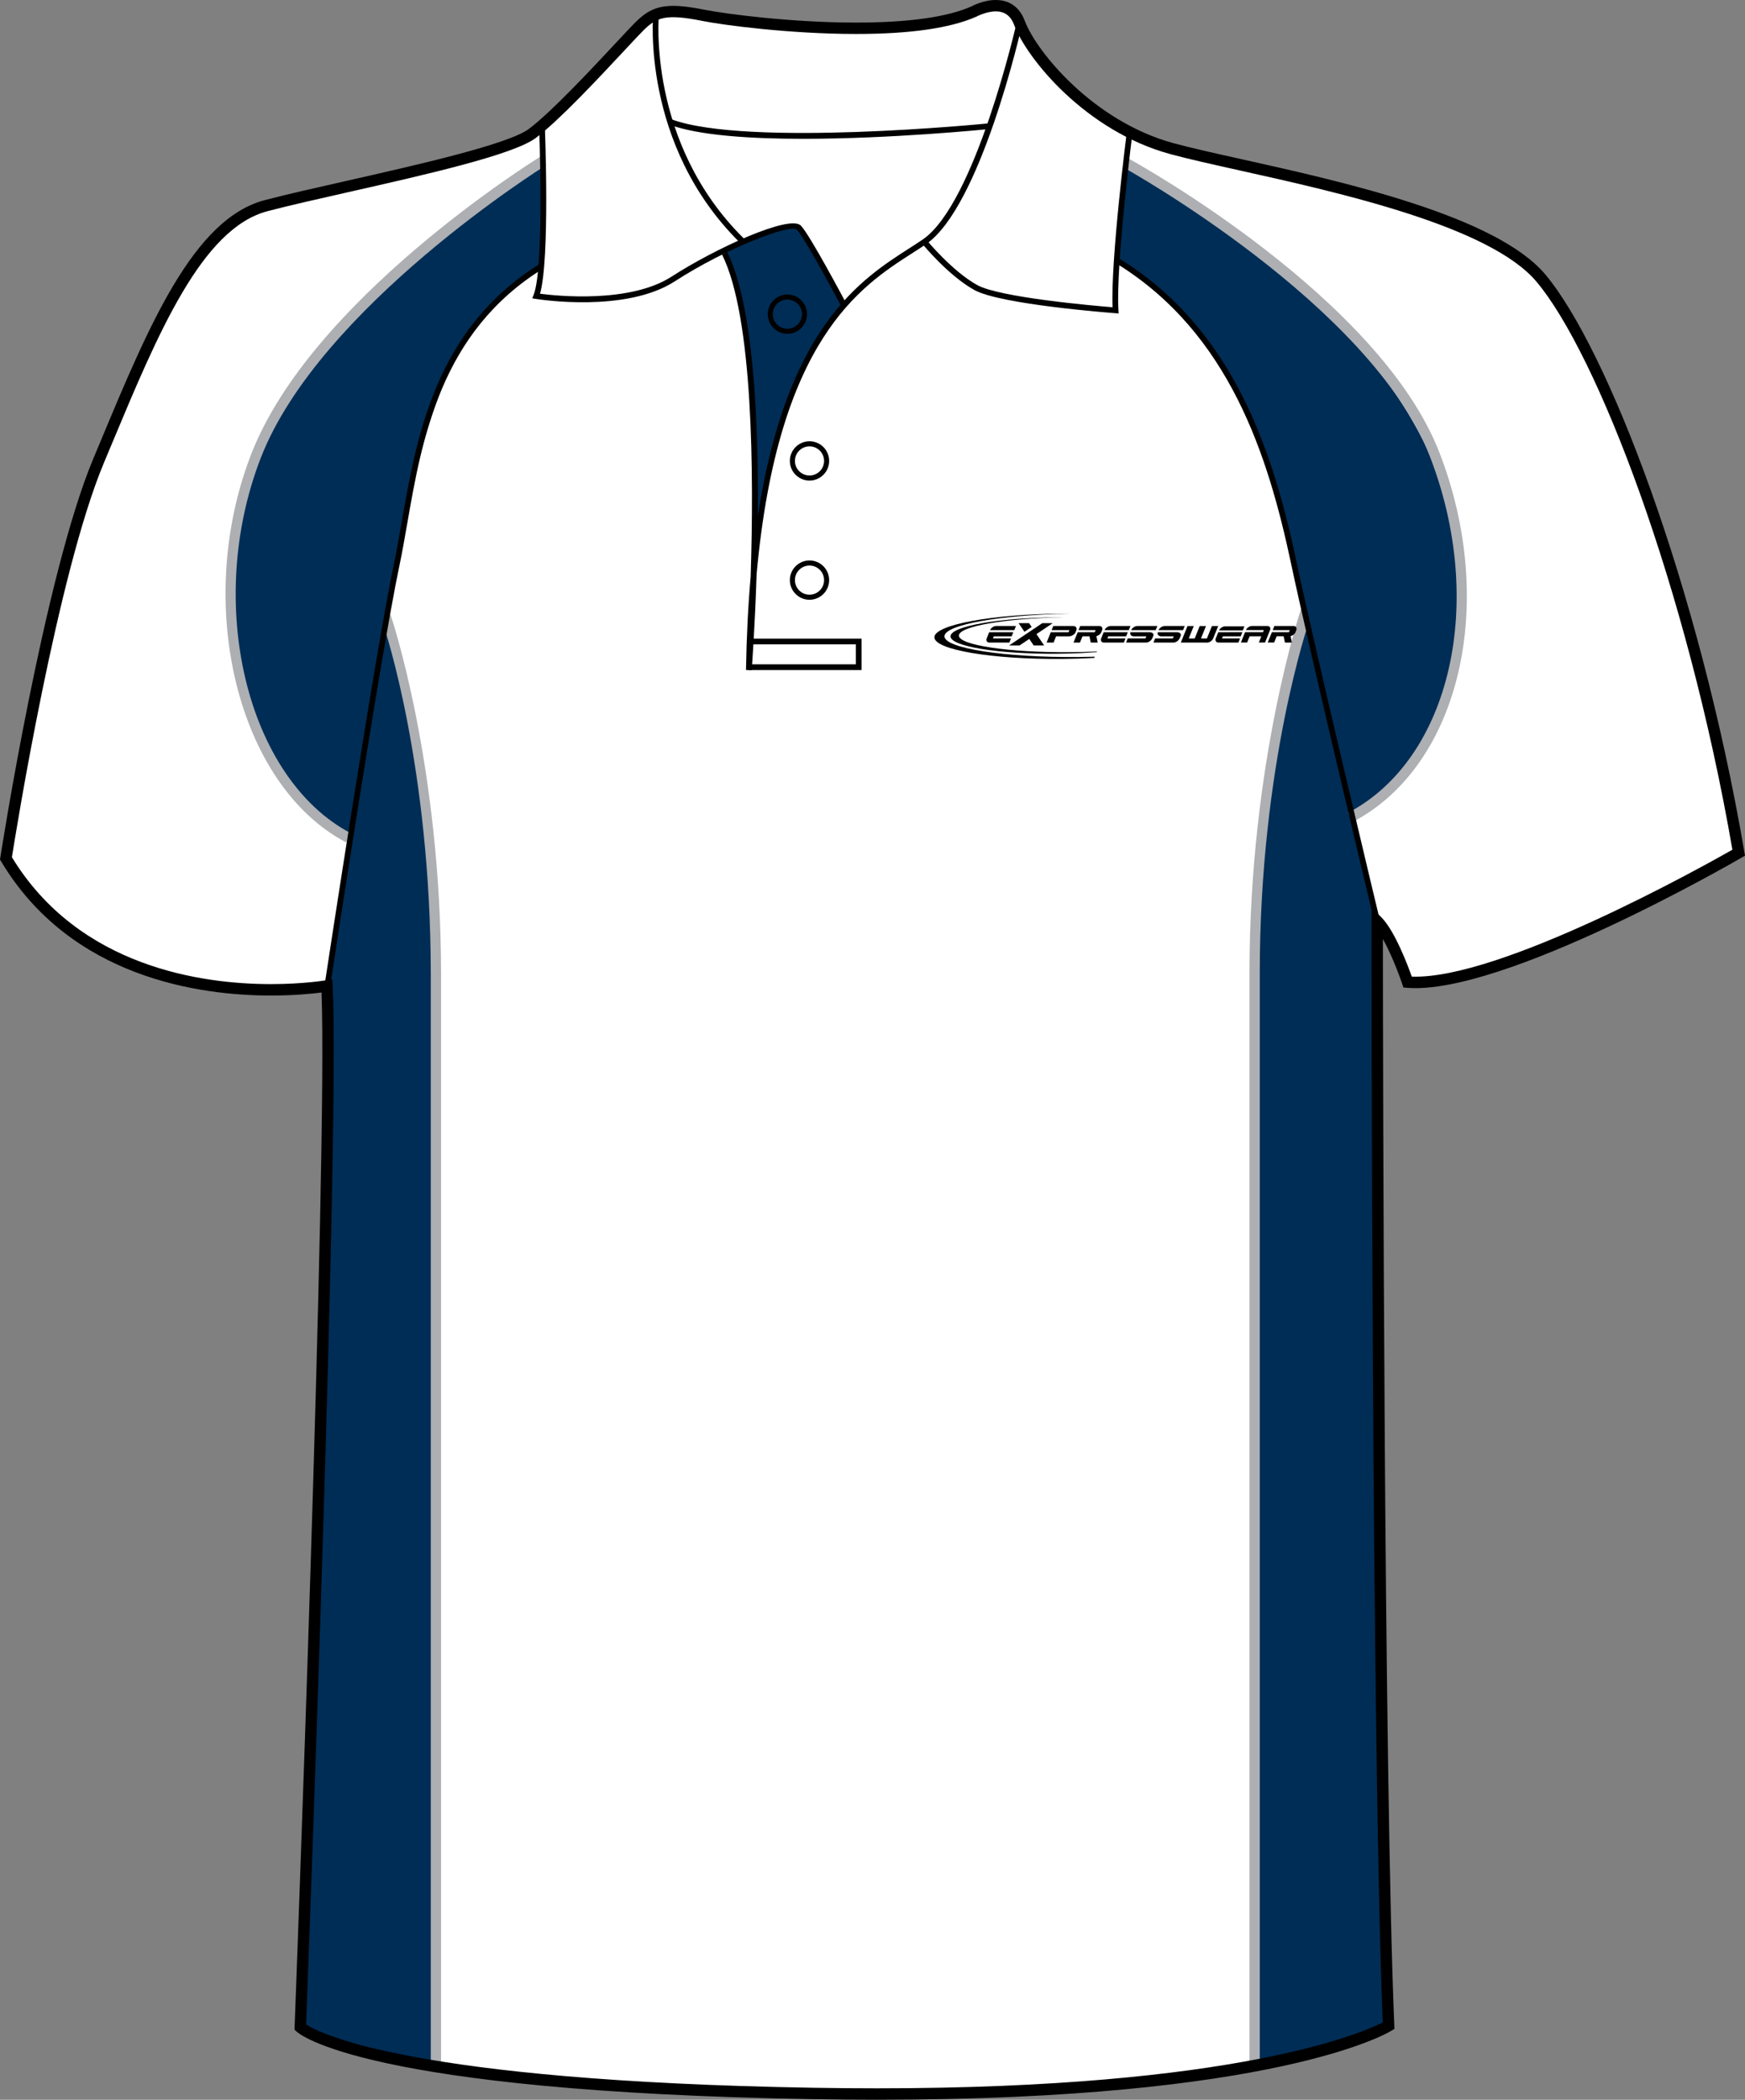 <?xml version="1.0" encoding="utf-8"?>
<!-- Generator: Adobe Illustrator 15.1.0, SVG Export Plug-In . SVG Version: 6.00 Build 0)  -->
<!DOCTYPE svg PUBLIC "-//W3C//DTD SVG 1.1//EN" "http://www.w3.org/Graphics/SVG/1.1/DTD/svg11.dtd">
<svg version="1.1" id="Layer_1" xmlns="http://www.w3.org/2000/svg" xmlns:xlink="http://www.w3.org/1999/xlink" x="0px" y="0px"
	 width="664.976px" height="800.002px" viewBox="0 0 664.976 800.002" enable-background="new 0 0 664.976 800.002"
	 xml:space="preserve">
<rect x="0" y="0" width="664.976" height="800.002" fill="#808080" stroke="none"/>
<g id="side" display="none">
</g>
<g id="back" display="none">
</g>
<g id="front">
	<path id="primary" fill="#FFFFFF" d="M124.589,376.729c0,0-90.337,9.721-122.319-48.589c0,0,16.462-106.569,35.312-151.524
		c18.854-44.954,36.251-89.912,63.808-97.16c27.553-7.25,89.909-18.85,101.506-27.549c11.602-8.702,34.801-34.804,40.603-40.603
		c5.803-5.802,10.154-7.255,24.652-4.353c14.502,2.9,76.855,10.154,102.962-1.449c0,0,13.052-7.25,17.399,4.35
		c4.352,11.601,26.104,39.153,58.001,47.853c31.904,8.702,117.453,21.751,140.66,49.303
		c23.207,27.552,58.014,117.461,75.408,218.968c0,0-89.912,52.203-126.158,49.302c0,0-5.805-17.399-11.604-23.201
		c0,0,0,316.421,4.35,420.827c0,0-46.397,28.711-218.959,25.813c-172.563-2.9-195.766-25.23-195.766-25.23
		S127.489,433.288,124.589,376.729z"/>
	<g id="secondary">
		<path fill="#002D56" d="M276.089,95.334c0,0,6.854,18.929,8.812,34.921c1.958,15.992,3.59,70.821,3.59,70.821
			s9.138-46.997,18.276-62.988c9.138-15.991,15.013-21.54,15.013-21.54s-12.075-21.54-14.36-25.13
			c-2.283-3.59-4.567-6.201-10.115-4.569C291.755,88.48,276.089,95.334,276.089,95.334z"/>
		<path fill="#002D56" d="M497.331,231.198c0,0-19.224,55.811-19.224,152.642c0,96.828,0,402.08,0,402.08l51.058-13.02
			l-6.02-426.919L497.331,231.198"/>
		<path fill="#002D56" d="M428.499,62.045c0,0,109.657,55.479,125.323,139.031c16.477,87.857-39.164,110.311-39.164,110.311
			s-18.275-77.022-24.15-108.353c-5.874-31.331-28.065-84.854-65.271-103.784L428.499,62.045z"/>
		<path fill="#002D56" d="M146.899,231.85c0,0,19.224,55.811,19.224,152.642c0,96.827,0,402.081,0,402.081l-51.056-13.02
			l9.52-397.911L146.899,231.85"/>
		<path fill="#002D56" d="M206.246,62.371c0,0-100.176,55.808-115.841,139.357c-16.475,87.856,42.41,117.491,42.41,117.491
			s15.031-84.202,20.905-115.533c5.875-31.331,15.863-83.985,53.068-102.914L206.246,62.371z"/>
	</g>
	<g id="tertiary">
		<path fill="#ADAFB2" d="M515.571,313.12l-1.82-3.467c39.082-20.532,52.729-80.244,31.066-135.935
			C522.49,116.299,429.366,64.496,428.429,63.977l1.889-3.43c3.883,2.137,95.313,53.018,118.155,111.75
			C570.838,229.818,556.383,291.675,515.571,313.12z"/>
		<path fill="#ADAFB2" d="M480.065,785.92h-3.916V370.785c0-80.338,19.604-138.689,19.801-139.248l3.043,4.786
			c-0.186,0.553-18.928,54.822-18.928,134.462V785.92L480.065,785.92z"/>
		<path fill="#ADAFB2" d="M131.904,320.953c-41.445-21.777-58.335-90.938-36.142-148.002
			c22.82-58.681,106.865-111.235,110.433-113.442l2.063,3.33c-0.864,0.534-86.501,54.077-108.845,111.532
			c-21.516,55.328-5.481,122.207,34.314,143.114L131.904,320.953z"/>
		<path fill="#ADAFB2" d="M168.08,786.572h-3.917V371.437c0-79.641-17.671-132.167-17.859-132.721l2.521-4.551
			c0.194,0.56,19.255,56.936,19.255,137.274L168.08,786.572L168.08,786.572z"/>
	</g>
	<path fill="none" stroke="#FFFFFF" stroke-width="1.666" stroke-miterlimit="10" d="M520.828,295.522"/>
	<path d="M306.104,52.886c-20.313,0-39.931-1.293-51.022-5.4l0.754-2.039c28.8,10.663,119.861,1.663,120.781,1.569l0.22,2.165
		C374.496,49.413,339.387,52.886,306.104,52.886z"/>
	<path fill="none" stroke="#FFFFFF" stroke-width="1.666" stroke-miterlimit="10" d="M123.401,296.175"/>
	<path d="M334.239,800.002c-7.833,0-15.932-0.068-24.073-0.205c-171.449-2.883-196.264-24.9-197.236-25.838l-0.703-0.678
		l0.037-0.975c0.127-3.354,12.673-331.775,10.261-394.164c-3.438,0.45-10.29,1.157-19.28,1.157
		c-26.988,0-76.236-6.643-102.84-51.132L0,327.494l0.12-0.775c0.166-1.071,16.723-107.351,35.456-152.033l2.987-7.138
		c18.07-43.274,35.138-84.145,62.271-91.282c8.051-2.12,19.123-4.622,30.847-7.272c27.646-6.25,62.059-14.026,69.91-19.916
		c8.549-6.413,23.958-22.925,33.162-32.788c3.201-3.428,5.729-6.139,7.203-7.614c4.082-4.081,7.784-6.442,14.648-6.442
		c3.078,0,6.882,0.476,11.971,1.494c7.626,1.525,32.733,4.873,57.657,4.873c19.973,0,34.772-2.077,43.994-6.175
		C370.237,2.411,374.628,0,379.462,0c3.688,0,8.605,1.387,11.081,7.998c4.393,11.703,26.145,38.227,56.537,46.52
		c6.681,1.822,15.717,3.832,26.173,6.159c38.546,8.577,96.794,21.54,115.581,43.84c23.559,27.976,58.387,117.917,75.885,220
		l0.256,1.489l-1.309,0.76c-3.598,2.091-91.059,52.502-127.426,49.591l-1.436-0.113l-0.453-1.366
		c-0.047-0.13-3.389-10.065-7.369-17.106c0.039,46.578,0.402,319.252,4.346,413.956l0.055,1.271l-1.08,0.668
		C528.571,774.736,485.973,800.002,334.239,800.002z M116.654,771.328c5.063,3.281,40.023,21.535,193.589,24.115
		c8.117,0.137,16.19,0.203,23.996,0.203c137.213,0,185.17-21.266,192.695-25.102c-4.248-104.625-4.299-416.409-4.299-419.561v-5.25
		l3.715,3.71c5.16,5.162,10.104,18.302,11.646,22.651c33.656,1.22,111.145-42.069,122.178-48.349
		c-17.455-100.732-51.596-189.038-74.672-216.434c-17.832-21.174-75.221-33.944-113.188-42.396
		c-10.518-2.339-19.597-4.36-26.374-6.208c-32.292-8.809-54.666-36.383-59.469-49.188c-1.306-3.483-3.599-5.174-7.01-5.174
		c-3.661,0-7.265,1.945-7.303,1.963c-9.948,4.434-25.345,6.637-45.929,6.637c-25.248,0-50.751-3.404-58.511-4.956
		c-14.134-2.825-17.501-1.428-22.688,3.757c-1.42,1.421-3.927,4.107-7.099,7.506c-9.907,10.613-24.877,26.654-33.734,33.3
		c-8.598,6.448-42.049,14.009-71.562,20.678c-11.686,2.642-22.723,5.135-30.697,7.235c-25.054,6.592-41.72,46.5-59.364,88.752
		l-2.989,7.146C21.898,218.551,6.081,316.836,4.538,326.601c25.596,42.046,72.774,48.342,98.702,48.342
		c12.466,0,20.889-1.438,20.974-1.451l2.417-0.421l0.126,2.452C129.552,429.898,117.484,749.496,116.654,771.328z"/>
	<path d="M320.492,116.513c-3.813-7.201-14.276-26.456-16.859-29.038c-2.265-2.256-26.555,6.816-46.494,19.72
		c-18.625,12.052-51.575,6.911-52.97,6.687l-1.343-0.217l0.504-1.261c4.214-10.538,2.12-64.266,2.102-64.809l2.172-0.085
		c0.086,2.15,1.996,51.126-1.815,64.403c6.28,0.82,34.245,3.757,50.167-6.543c16.396-10.607,44.918-23.73,49.212-19.43
		c3.342,3.34,16.681,28.488,17.246,29.559L320.492,116.513z"/>
	<path d="M281.886,92.373c-37.72-37.324-32.997-86.852-32.945-87.348l2.162,0.227c-0.05,0.486-4.646,49.007,32.31,85.575
		L281.886,92.373z"/>
	<path d="M286.454,255.364l-2.172-0.102c0.214-12.893,0.822-24.681,1.772-35.492c1.255-38.903,0.996-98.998-10.903-122.789
		l1.944-0.974c10.019,20.04,12.018,63.979,11.693,100.677c11.022-72.157,39.403-90.348,57.734-102.092
		c1.82-1.167,3.535-2.266,5.11-3.344c20.074-13.737,35.652-82.037,35.813-82.727l2.122,0.478
		c-0.639,2.846-15.926,69.828-36.702,84.042c-1.594,1.089-3.327,2.201-5.168,3.378c-19.717,12.634-51.252,32.833-59.372,122.311
		C287.674,238.906,286.582,253.667,286.454,255.364z"/>
	<path d="M426.283,119.425l-1.247-0.094c-1.784-0.133-43.854-3.344-53.737-8.833c-9.854-5.478-19.481-17.169-19.888-17.666
		l1.684-1.375c0.098,0.117,9.774,11.866,19.267,17.138c8.56,4.757,44.48,7.888,51.614,8.47c-0.732-18.311,5.25-65.432,5.51-67.474
		l2.157,0.274c-0.066,0.51-6.502,51.213-5.434,68.312L426.283,119.425z"/>
	<path fill="none" stroke="#010101" stroke-width="1.666" stroke-miterlimit="10" d="M276.123,96.493"/>
	<polygon points="328.327,255.28 285.342,255.28 285.342,253.105 326.153,253.105 326.153,245.493 285.911,245.493 285.911,243.318 
		328.327,243.318 	"/>
	<path d="M308.481,228.513c-4.128,0-7.488-3.359-7.488-7.487c0-4.13,3.36-7.491,7.488-7.491c4.127,0,7.487,3.361,7.487,7.491
		C315.966,225.156,312.608,228.513,308.481,228.513z M308.481,215.47c-3.063,0-5.554,2.492-5.554,5.556s2.489,5.553,5.554,5.553
		c3.062,0,5.553-2.491,5.553-5.553C314.033,217.962,311.542,215.47,308.481,215.47z"/>
	<path d="M308.481,183.102c-4.128,0-7.488-3.36-7.488-7.491c0-4.128,3.36-7.488,7.488-7.488c4.127,0,7.487,3.36,7.487,7.488
		C315.966,179.742,312.608,183.102,308.481,183.102z M308.481,170.058c-3.063,0-5.554,2.491-5.554,5.553
		c0,3.065,2.489,5.556,5.554,5.556c3.062,0,5.553-2.494,5.553-5.556S311.542,170.058,308.481,170.058z"/>
	<path d="M300.053,127.182c-4.13,0-7.488-3.36-7.488-7.491c0-4.128,3.36-7.489,7.488-7.489c4.127,0,7.485,3.361,7.485,7.489
		C307.536,123.822,304.18,127.182,300.053,127.182z M300.053,114.138c-3.063,0-5.559,2.491-5.559,5.554
		c0,3.064,2.493,5.556,5.559,5.556c3.063,0,5.554-2.494,5.554-5.556C305.606,116.629,303.115,114.138,300.053,114.138z"/>
	<path d="M523.752,351.24c-0.244-1.023-24.595-102.664-31.699-136.23c-8.833-41.743-23.626-87.993-66.415-114.506l1.147-1.849
		c43.482,26.947,58.47,73.713,67.394,115.906c7.101,33.54,31.442,135.151,31.688,136.174L523.752,351.24z"/>
	<path d="M126.059,374.213l-2.149-0.327c0.189-1.248,19.036-125.091,26.14-158.675c1.063-5.032,2.006-10.429,3-16.141
		c5.733-32.908,12.875-73.865,52.736-98.567l1.146,1.849c-39.031,24.19-46.079,64.612-51.739,97.094
		c-1,5.73-1.942,11.146-3.015,16.216C145.084,249.183,126.245,372.965,126.059,374.213z"/>
	<g>
		<path d="M401.176,237.422h-3.986l-12.639,8.488h3.988l3.688-2.477l1.678,2.477h3.985l-2.922-4.32L401.176,237.422L401.176,237.422
			z M388.162,237.422h3.993l0.975,1.439l-2.734,1.851L388.162,237.422L388.162,237.422z"/>
		<g>
			<path d="M473.601,240.184l0.622-1.533h-7.424c-0.441,0-0.893,0.16-1.344,0.473c-0.415,0.294-0.711,0.649-0.896,1.062
				C467.576,240.187,470.589,240.184,473.601,240.184L473.601,240.184z"/>
			<g>
				<path d="M460.034,244.826c0.443,0,0.897-0.162,1.358-0.482c0.45-0.324,0.771-0.714,0.949-1.173l1.882-4.642h-2.392l-1.907,4.733
					h-2.27l1.912-4.733h-2.386l-1.913,4.733h-2.266l1.912-4.733h-2.387l-2.544,6.296L460.034,244.826L460.034,244.826z"/>
				<path d="M489.157,242.432l0.504,2.384h2.64l-0.497-2.444c0.749-0.175,1.552-0.75,1.853-1.47l0.291-0.738
					c0.189-0.453,0.184-0.844-0.028-1.173c-0.186-0.324-0.518-0.483-1.007-0.483h-7.287l-0.63,1.577h6.51l-0.327,0.784
					c-1.265,0-4.908,0-6.499,0l-1.588,3.937h2.45l0.961-2.376h2.657L489.157,242.432L489.157,242.432z"/>
				<path d="M465.669,243.242l0.321-0.791h6.808l0.64-1.585c-3.075,0-6.135,0.01-9.194,0.01l-0.918,2.277
					c-0.184,0.462-0.179,0.851,0.01,1.172c0.186,0.324,0.505,0.483,0.977,0.483h7.616l0.629-1.567L465.669,243.242L465.669,243.242z
					"/>
				<path d="M476.192,242.446l-0.943,2.36h-2.384l1.588-3.934h3.787h3.039l0.336-0.799h-6.841c0.187-0.421,0.492-0.784,0.921-1.083
					c0.459-0.321,0.918-0.483,1.369-0.483h5.918c0.454,0,0.773,0.162,0.961,0.483c0.187,0.316,0.192,0.685,0.026,1.104l-1.897,4.713
					h-2.366l0.943-2.36L476.192,242.446L476.192,242.446z"/>
			</g>
		</g>
		<g>
			<path d="M378.381,243.246l0.316-0.791h6.813l0.64-1.582c-3.075,0-6.132,0.008-9.199,0.008l-0.916,2.277
				c-0.186,0.461-0.176,0.853,0.013,1.174c0.186,0.321,0.505,0.483,0.974,0.483h7.621l0.63-1.569H378.381L378.381,243.246z
				 M386.521,240.082l0.633-1.569h-7.589c-0.453,0-0.912,0.162-1.369,0.486c-0.428,0.301-0.731,0.663-0.92,1.086
				C380.356,240.085,383.441,240.082,386.521,240.082L386.521,240.082z"/>
			<path d="M403.782,242.451h1.524h2.061c0.513,0,1.015-0.165,1.499-0.486c0.505-0.329,0.806-0.609,0.989-1.053l0.304-0.75
				c0.176-0.448,0.15-0.834-0.087-1.163c-0.227-0.324-0.602-0.486-1.114-0.486h-7.58l-0.63,1.567h6.784l-0.344,0.804
				c-1.209,0-4.974,0-6.769,0l-1.584,3.929h2.665l0.943-2.365h1.336L403.782,242.451L403.782,242.451z"/>
			<path d="M415.161,242.439l0.508,2.384h2.639l-0.495-2.444c0.752-0.175,1.55-0.749,1.846-1.47l0.299-0.738
				c0.188-0.455,0.176-0.847-0.033-1.173c-0.181-0.324-0.518-0.486-1.005-0.486h-7.28l-0.644,1.577h6.517l-0.33,0.784
				c-1.261,0-4.905,0-6.496,0l-1.596,3.937h2.456l0.958-2.374h2.659L415.161,242.439L415.161,242.439z"/>
			<path d="M422.007,243.246l0.315-0.791h6.813l0.64-1.582c-3.075,0-6.133,0.008-9.2,0.008l-0.915,2.277
				c-0.181,0.461-0.181,0.853,0.013,1.174c0.183,0.321,0.508,0.483,0.976,0.483h7.619l0.63-1.569H422.007L422.007,243.246z
				 M430.147,240.082l0.632-1.569h-7.588c-0.459,0-0.913,0.162-1.372,0.486c-0.423,0.301-0.729,0.663-0.917,1.086
				C423.982,240.085,427.067,240.082,430.147,240.082L430.147,240.082z"/>
			<path d="M436.863,242.451h-4.934c-0.255,0-0.464-0.11-0.645-0.207c-0.176-0.102-0.319-0.219-0.421-0.366
				c-0.097-0.145-0.15-0.314-0.163-0.504c-0.011-0.154,0.022-0.318,0.071-0.499c2.481,0,4.964,0,7.443,0
				c0.262,0,0.489,0.078,0.685,0.154c0.196,0.075,0.353,0.175,0.465,0.3s0.176,0.277,0.196,0.454
				c0.021,0.179-0.018,0.379-0.11,0.602l-0.28,0.668c-0.186,0.449-0.546,0.95-1.028,1.279c-0.479,0.321-0.971,0.483-1.47,0.483
				h-7.542l0.614-1.574h6.741L436.863,242.451L436.863,242.451z M431.053,240.087c0.17-0.419,0.495-0.783,0.943-1.088
				c0.487-0.332,0.977-0.494,1.472-0.494h7.562l-0.633,1.584C437.273,240.09,434.17,240.087,431.053,240.087L431.053,240.087z"/>
			<path d="M447.295,242.451h-4.932c-0.25,0-0.464-0.11-0.646-0.207c-0.177-0.102-0.317-0.219-0.419-0.366
				c-0.094-0.145-0.153-0.314-0.165-0.504c-0.011-0.154,0.022-0.318,0.071-0.499c2.485,0,4.964,0,7.45,0
				c0.255,0,0.479,0.078,0.678,0.154c0.196,0.075,0.354,0.175,0.465,0.3c0.111,0.125,0.178,0.277,0.196,0.454
				c0.022,0.179-0.016,0.379-0.104,0.602l-0.286,0.668c-0.188,0.449-0.54,0.95-1.032,1.279c-0.479,0.321-0.969,0.483-1.467,0.483
				h-7.544l0.615-1.574h6.741L447.295,242.451L447.295,242.451z M441.488,240.087c0.168-0.419,0.494-0.783,0.941-1.088
				c0.487-0.332,0.976-0.494,1.473-0.494h7.561l-0.633,1.584C447.706,240.09,444.603,240.087,441.488,240.087L441.488,240.087z"/>
		</g>
		<path d="M402.834,235.197c0.815-0.005,1.632-0.008,2.439-0.005c-22.188,0.384-39.864,3.428-39.864,6.961
			c0,3.669,19.082,6.512,42.478,6.332c3.491-0.029,6.887-0.124,10.14-0.271l-0.104,0.24c-4.666,0.358-9.761,0.575-15.089,0.616
			c-22.372,0.176-40.625-2.798-40.625-6.618C362.206,238.628,380.46,235.372,402.834,235.197L402.834,235.197z"/>
		<path d="M404.685,233.799c0.979-0.009,1.951-0.012,2.922-0.005c-26.548,0.469-47.702,4.246-47.702,8.639
			c0,4.564,22.83,8.107,50.823,7.89c2.188-0.018,4.345-0.055,6.461-0.118l-0.193,0.465c-3.938,0.214-8.063,0.344-12.311,0.379
			c-26.771,0.209-48.609-3.497-48.609-8.246S377.913,234.006,404.685,233.799L404.685,233.799z"/>
	</g>
</g>
</svg>
